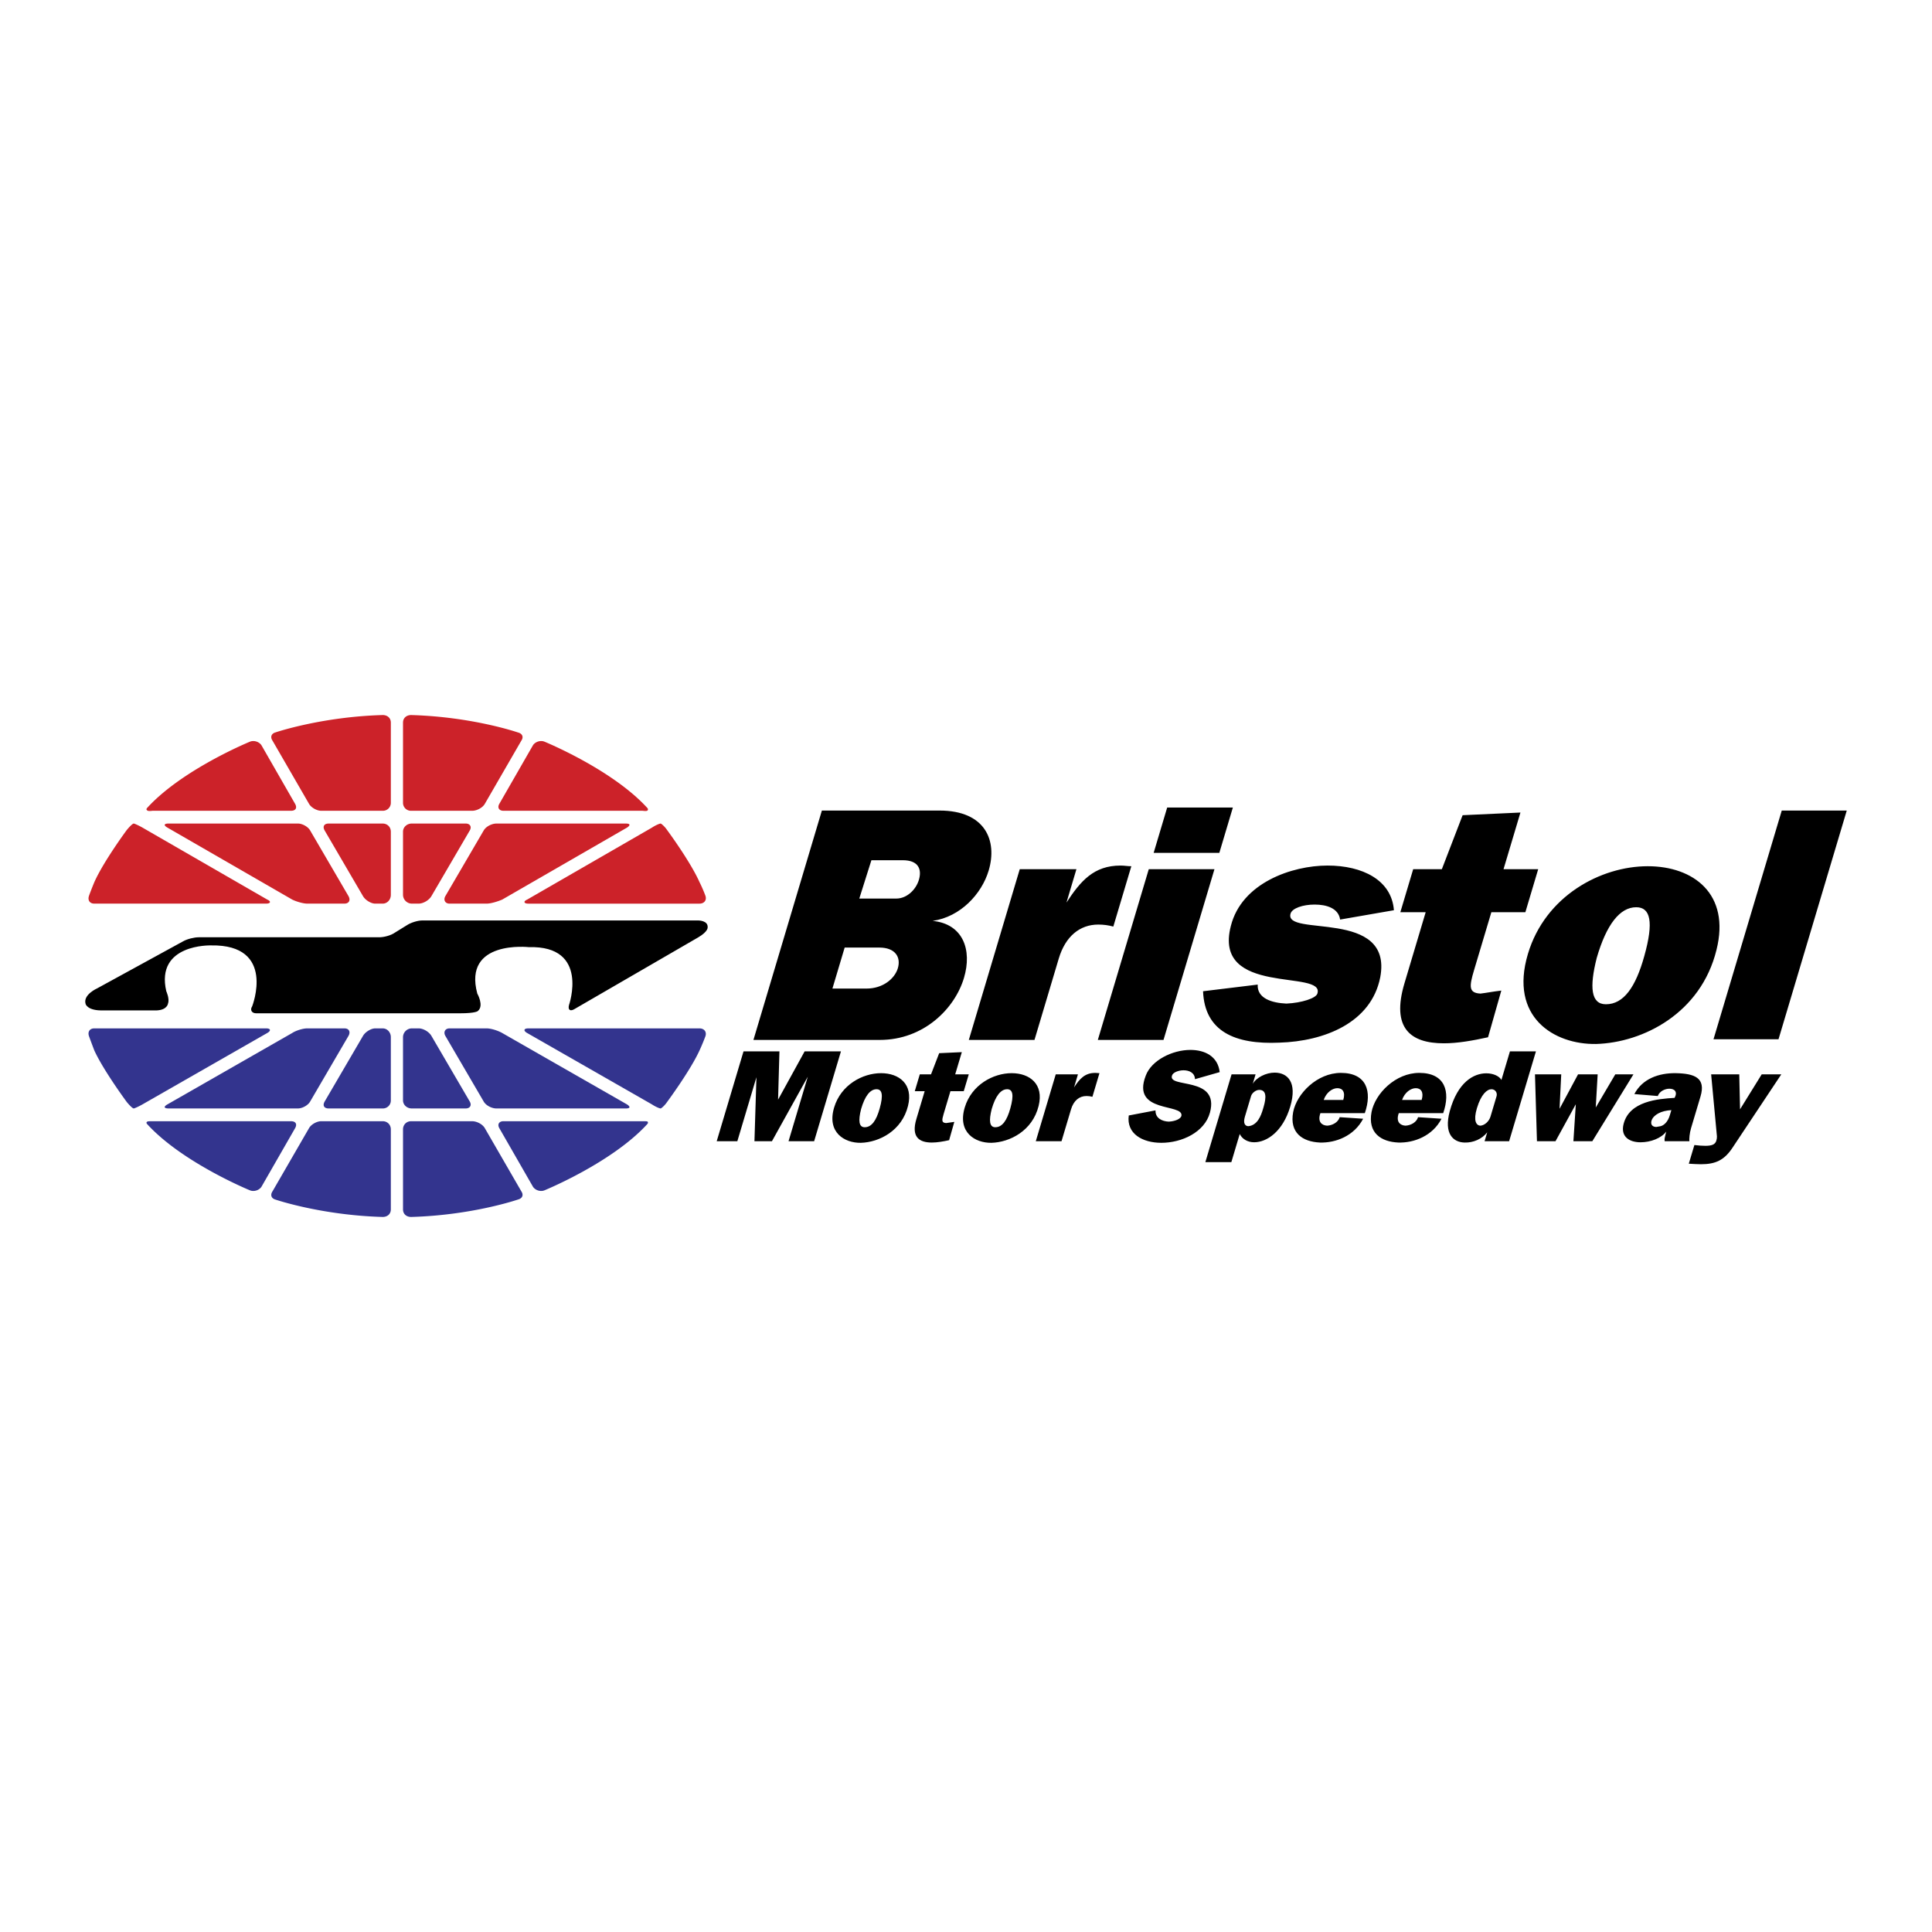 <svg xmlns="http://www.w3.org/2000/svg" width="2500" height="2500" viewBox="0 0 192.756 192.756"><g fill-rule="evenodd" clip-rule="evenodd"><path fill="#fff" d="M0 0h192.756v192.756H0V0z"/><path d="M69.792 88.013c.348.694.579 1.332.579 1.332.174.463-.115.811-.579.811H52.714c-.463 0-.521-.232-.116-.405l12.447-7.179c.347-.231.752-.405.869-.405.058 0 .405.29.637.637-.001-.001 2.315 3.125 3.241 5.209zM41.078 90.155a.89.89 0 0 1-.869-.868v-6.311c0-.463.406-.811.869-.811h5.384c.405 0 .637.29.405.695l-3.821 6.542c-.231.405-.811.752-1.273.752h-.695v.001zM38.994 89.287c0 .463-.348.868-.811.868h-.753c-.405 0-.984-.347-1.216-.752l-3.821-6.542c-.231-.405-.058-.695.406-.695h5.384c.463 0 .811.348.811.811v6.31zM34.767 89.402c.231.405.058.752-.405.752h-3.705c-.463 0-1.157-.232-1.505-.405L16.705 82.57c-.405-.231-.348-.405.116-.405h12.91c.406 0 .984.29 1.216.695l3.82 6.542zM44.841 90.155c-.406 0-.637-.347-.406-.752l3.821-6.542c.231-.405.811-.695 1.273-.695h12.91c.463 0 .463.174.116.405L50.109 89.75c-.405.173-1.1.405-1.563.405h-3.705zM64.524 80.545c.174.173.116.231.116.231 0 .116-.116.173-.521.116H50.225c-.406 0-.637-.29-.406-.695l3.358-5.847c.231-.347.752-.521 1.158-.347 0 0 6.658 2.721 10.189 6.542zM24.925 74.003c.406-.174.927 0 1.158.347l3.357 5.847c.232.405.059.695-.405.695H15.2c-.405.058-.521 0-.579-.116 0 0-.058-.058.116-.231 3.531-3.821 10.188-6.542 10.188-6.542zM38.183 71.34c.463 0 .811.289.811.752v7.989a.792.792 0 0 1-.811.811h-6.137c-.405 0-.984-.29-1.216-.695l-3.647-6.311c-.231-.347-.115-.694.29-.81 0 .001 4.573-1.562 10.71-1.736zM51.672 73.077c.463.116.579.463.347.81l-3.647 6.311c-.232.405-.811.695-1.273.695H41.02a.792.792 0 0 1-.811-.811v-7.989c0-.463.348-.752.811-.752 6.136.173 10.652 1.736 10.652 1.736zM9.411 88.013c.926-2.084 3.242-5.21 3.242-5.21.29-.348.579-.637.695-.637.058 0 .463.174.869.405l12.447 7.179c.405.173.347.405-.116.405H9.411c-.463 0-.695-.347-.521-.811-.001 0 .231-.637.521-1.331z" fill="#cc2229"/><path d="M66.55 109.954c-.232.348-.579.637-.637.637-.116 0-.521-.174-.869-.405l-12.447-7.121c-.405-.231-.348-.463.116-.463h17.078c.463 0 .752.348.579.811 0 0-.231.637-.579 1.39-.925 2.025-3.241 5.151-3.241 5.151zM41.772 102.602c.463 0 1.042.348 1.273.753l3.821 6.542c.232.405 0 .694-.405.694h-5.384c-.463 0-.869-.348-.869-.811v-6.311a.89.89 0 0 1 .869-.868h.695v.001zM38.994 109.78a.792.792 0 0 1-.811.811h-5.384c-.463 0-.637-.289-.406-.694l3.821-6.542c.232-.405.811-.753 1.216-.753h.753c.463 0 .811.405.811.868v6.31zM30.946 109.896c-.231.405-.81.694-1.216.694H16.82c-.463 0-.521-.174-.116-.405l12.447-7.121c.348-.231 1.042-.463 1.505-.463h3.705c.463 0 .637.348.405.753l-3.82 6.542zM48.546 102.602c.463 0 1.158.231 1.563.463l12.447 7.121c.347.231.347.405-.116.405H49.53c-.463 0-1.042-.289-1.273-.694l-3.821-6.542c-.231-.405 0-.753.406-.753h3.704zM54.335 118.754c-.405.174-.926 0-1.158-.348l-3.358-5.847c-.231-.405 0-.695.406-.695h13.894c.405 0 .521 0 .521.116 0 0 .058.058-.116.231-3.531 3.822-10.189 6.543-10.189 6.543zM14.737 112.212c-.174-.174-.116-.231-.116-.231.058-.116.174-.116.579-.116h13.836c.463 0 .637.29.405.695l-3.357 5.847c-.231.348-.752.521-1.158.348-.001-.001-6.658-2.722-10.189-6.543zM27.473 119.68c-.405-.116-.521-.463-.29-.811l3.647-6.31c.231-.405.811-.695 1.216-.695h6.137c.463 0 .811.348.811.811v7.989c0 .463-.348.752-.811.752-6.137-.173-10.71-1.736-10.71-1.736zM41.02 121.416c-.463 0-.811-.289-.811-.752v-7.989c0-.463.348-.811.811-.811h6.079c.463 0 1.042.29 1.273.695l3.647 6.31c.231.348.116.694-.347.811 0 0-4.516 1.563-10.652 1.736zM8.889 103.412c-.173-.463.059-.811.521-.811h17.136c.463 0 .521.231.116.463l-12.447 7.121c-.406.231-.811.405-.869.405-.116 0-.405-.289-.695-.637 0 0-2.315-3.126-3.242-5.152-.288-.752-.52-1.389-.52-1.389z" fill="#33348e"/><path d="M69.676 93.513l-12.389 7.179c-.405.231-.637.058-.521-.405 0 0 2.084-5.963-3.994-5.789 0 0-6.6-.753-5.152 4.631 0 0 .694 1.216.058 1.737 0 0-.174.231-1.794.231h-20.32c-.463 0-.637-.348-.405-.695 0 0 2.432-6.194-4.11-6.078 0 0-5.558-.174-4.458 4.573 0 0 .347.753.174 1.216 0 0-.058.637-1.101.694h-5.326c-1.621.059-1.795-.637-1.795-.637-.291-.926 1.157-1.563 1.157-1.563l8.568-4.689c.405-.232 1.1-.405 1.563-.405h18.004c.463 0 1.158-.174 1.563-.463l1.216-.752c.347-.231 1.042-.463 1.505-.463h27.557s.984 0 .926.694c.001-.001.059.405-.926.984zM93.05 91.878c2.78-.399 4.895-2.694 5.59-5.022.893-2.994-.342-5.987-4.899-5.987H81.999l-6.829 22.885h12.606c4.391 0 7.486-3.126 8.399-6.187.835-2.795-.087-5.389-3.125-5.689zm-8.777 2.661h3.459c1.597 0 2.174.965 1.846 2.062-.308 1.031-1.471 2.029-3.134 2.029h-3.393l1.222-4.091zm1.459-4.89l1.208-3.825h3.127c1.563 0 1.928.898 1.61 1.962-.288.964-1.188 1.863-2.252 1.863h-3.693zm10.927 14.104h6.552l2.422-8.116c.666-2.229 2.111-3.393 3.939-3.393.533 0 1.012.066 1.504.2l1.797-6.021c-.398 0-.678-.066-1.078-.066-2.66 0-3.982 1.53-5.393 3.692l.992-3.327h-5.654l-5.081 17.031zm12.872 0h6.553l5.082-17.031h-6.553l-5.082 17.031zm5.569-18.661h6.553l1.35-4.524h-6.553l-1.35 4.524zm4.929 13.804c.162 4.025 3.199 5.328 7.617 5.129 4.463-.134 9.168-1.969 10.062-6.525 1.299-6.919-9.662-3.959-8.947-6.354.158-.532 1.232-.898 2.396-.898 1.197 0 2.385.366 2.547 1.497l5.367-.932c-.229-3.027-3.16-4.457-6.619-4.457-3.561 0-8.566 1.729-9.648 6.021-1.848 7.085 9.432 4.291 8.631 6.753-.139.466-1.576.931-3.092.998-1.479-.067-2.936-.532-2.861-1.896l-5.453.664zm22.211-7.883l-2.115 7.085c-1.34 4.49.607 5.993 3.934 5.993 1.363 0 2.873-.267 4.404-.604l1.324-4.657c-.861.1-1.5.233-2.086.3-1.178-.066-1.123-.699-.637-2.329l1.729-5.788h3.393l1.279-4.291h-3.459l1.688-5.655-5.768.266-2.074 5.389h-2.859l-1.281 4.291h2.528zm21.004-.498c1.432 0 1.76 1.463.812 4.856-.865 3.127-2.07 4.824-3.834 4.824-1.496 0-1.656-1.696-.916-4.624.962-3.327 2.309-5.056 3.938-5.056zm-10.803 4.656c-1.887 6.32 2.621 9.054 6.799 8.987 4.697-.133 10.461-3.066 12.014-9.386 1.402-5.588-2.297-8.349-6.855-8.349-4.69 0-10.231 2.96-11.958 8.748zm18.516 8.516h6.486l6.809-22.818h-6.486l-6.809 22.818zM71.506 113.859h2.059l1.905-6.385-.198 6.385h1.746l3.576-6.438-1.921 6.438h2.554l2.675-8.965H80.28l-2.651 4.821.136-4.821h-3.583l-2.676 8.965zm15.947-5.186c.56 0 .689.573.318 1.903-.339 1.225-.812 1.889-1.502 1.889-.586 0-.648-.664-.358-1.811.376-1.303.904-1.981 1.542-1.981zm-4.232 1.825c-.739 2.476 1.026 3.546 2.663 3.521 1.84-.053 4.098-1.201 4.707-3.677.549-2.189-.901-3.271-2.686-3.271-1.837-.001-4.008 1.159-4.684 3.427zm9.034-1.629l-.828 2.775c-.525 1.759.237 2.348 1.541 2.348.535 0 1.126-.104 1.726-.236l.518-1.825c-.337.04-.587.092-.816.118-.461-.026-.439-.274-.249-.912l.677-2.268h1.329l.502-1.682H95.3l.661-2.215-2.26.104-.812 2.111h-1.121l-.501 1.682h.988zm8.229-.196c.561 0 .689.573.318 1.903-.34 1.225-.812 1.889-1.502 1.889-.586 0-.648-.664-.359-1.811.377-1.303.905-1.981 1.543-1.981zm-4.232 1.825c-.739 2.476 1.027 3.546 2.664 3.521 1.84-.053 4.098-1.201 4.707-3.677.549-2.189-.9-3.271-2.686-3.271-1.837-.001-4.009 1.159-4.685 3.427zm7.09 3.361h2.566l.949-3.18c.26-.873.826-1.329 1.543-1.329.209 0 .396.026.59.078l.703-2.358c-.156 0-.266-.026-.422-.026-1.043 0-1.561.6-2.113 1.447l.389-1.304h-2.215l-1.99 6.672zm9.275-2.567c-.246 1.825 1.375 2.727 3.252 2.727 2.033 0 4.312-1.045 4.848-3.013.996-3.688-4.279-2.385-3.779-3.714.082-.273.607-.509 1.143-.509.586 0 1.121.261 1.143.887l2.465-.704c-.182-1.577-1.477-2.215-2.922-2.215-1.812 0-3.895 1.042-4.455 2.567-1.479 3.818 3.84 2.723 3.555 4.026-.09.3-.641.534-1.262.561-.656-.026-1.346-.339-1.32-1.121l-2.668.508zm12.203-1.941c.09-.3.469-.612.82-.612.939 0 .559 1.277.367 1.916-.205.69-.564 1.629-1.475 1.707-.316-.026-.525-.287-.328-.951l.616-2.06zm-4.562 6.596h2.594l.836-2.805c.254.509.797.823 1.436.823 1.277 0 2.861-1.07 3.6-3.547.744-2.488-.301-3.4-1.553-3.4-.859 0-1.824.481-2.184 1.12l.283-.951h-2.396l-2.616 8.76zm11.808-6.205c.268-.77.883-1.174 1.365-1.174.508 0 .826.379.588 1.174h-1.953zm-.328 1.316h4.43c.75-2.163.182-4.014-2.385-4.014-2.371 0-4.406 2.06-4.764 3.909-.387 2.086.955 2.961 2.664 3.039 1.588.052 3.432-.667 4.318-2.374l-2.338-.156c-.152.509-.715.821-1.256.847-.526-.026-.981-.378-.669-1.251zm8.147-1.316c.268-.77.885-1.174 1.365-1.174.51 0 .826.379.59 1.174h-1.955zm-.328 1.316h4.432c.75-2.163.18-4.014-2.387-4.014-2.371 0-4.406 2.06-4.764 3.909-.387 2.086.955 2.961 2.664 3.039 1.588.052 3.432-.667 4.318-2.374l-2.338-.156c-.152.509-.715.821-1.256.847-.527-.026-.982-.378-.669-1.251zm9.754-1.681l-.602 2.02c-.152.509-.604.887-1.016.912-.422-.025-.709-.508-.344-1.732.424-1.421 1.025-1.903 1.455-1.903.378-.001.612.351.507.703zm-.93 3.597l-.264.886h2.449l2.676-8.965h-2.594l-.852 2.854c-.182-.352-.766-.664-1.508-.664-1.252 0-2.855.873-3.645 3.778-.615 2.28.365 3.104 1.479 3.13.853.026 1.732-.342 2.259-1.019zm4.961.885h1.852l2.025-3.688-.24 3.688h1.889l4.102-6.672h-1.811l-1.951 3.311.191-3.311h-1.955l-1.848 3.44.168-3.44h-2.619l.197 6.672zm13.41-3.101l-.152.509c-.205.69-.604 1.017-.926 1.095-.139.025-.303.052-.441.078-.473-.026-.549-.339-.459-.639.199-.586.972-.99 1.978-1.043zm-.508 2.138c-.156.612-.199.756-.158.964h2.463c-.027-.208.016-.795.168-1.303l.941-3.153c.561-1.877-.594-2.294-2.457-2.333-1.727-.026-3.352.573-4.141 2.085l2.338.195c.17-.481.727-.729 1.156-.729.508 0 .85.3.523.912-1.66.104-4.502.326-5.088 2.594-.336 1.303.598 1.839 1.693 1.839 1.006-.001 2.064-.406 2.562-1.071zm7.36-2.216l-.078-3.492h-2.805l.578 6.189c.006.157-.016.274-.062.431-.113.38-.451.511-1.09.511-.301 0-.684-.026-1.098-.078l-.557 1.863c.449.025.857.052 1.209.052 1.447 0 2.332-.391 3.174-1.681l4.846-7.287h-1.955l-2.162 3.492z"/></g></svg>
